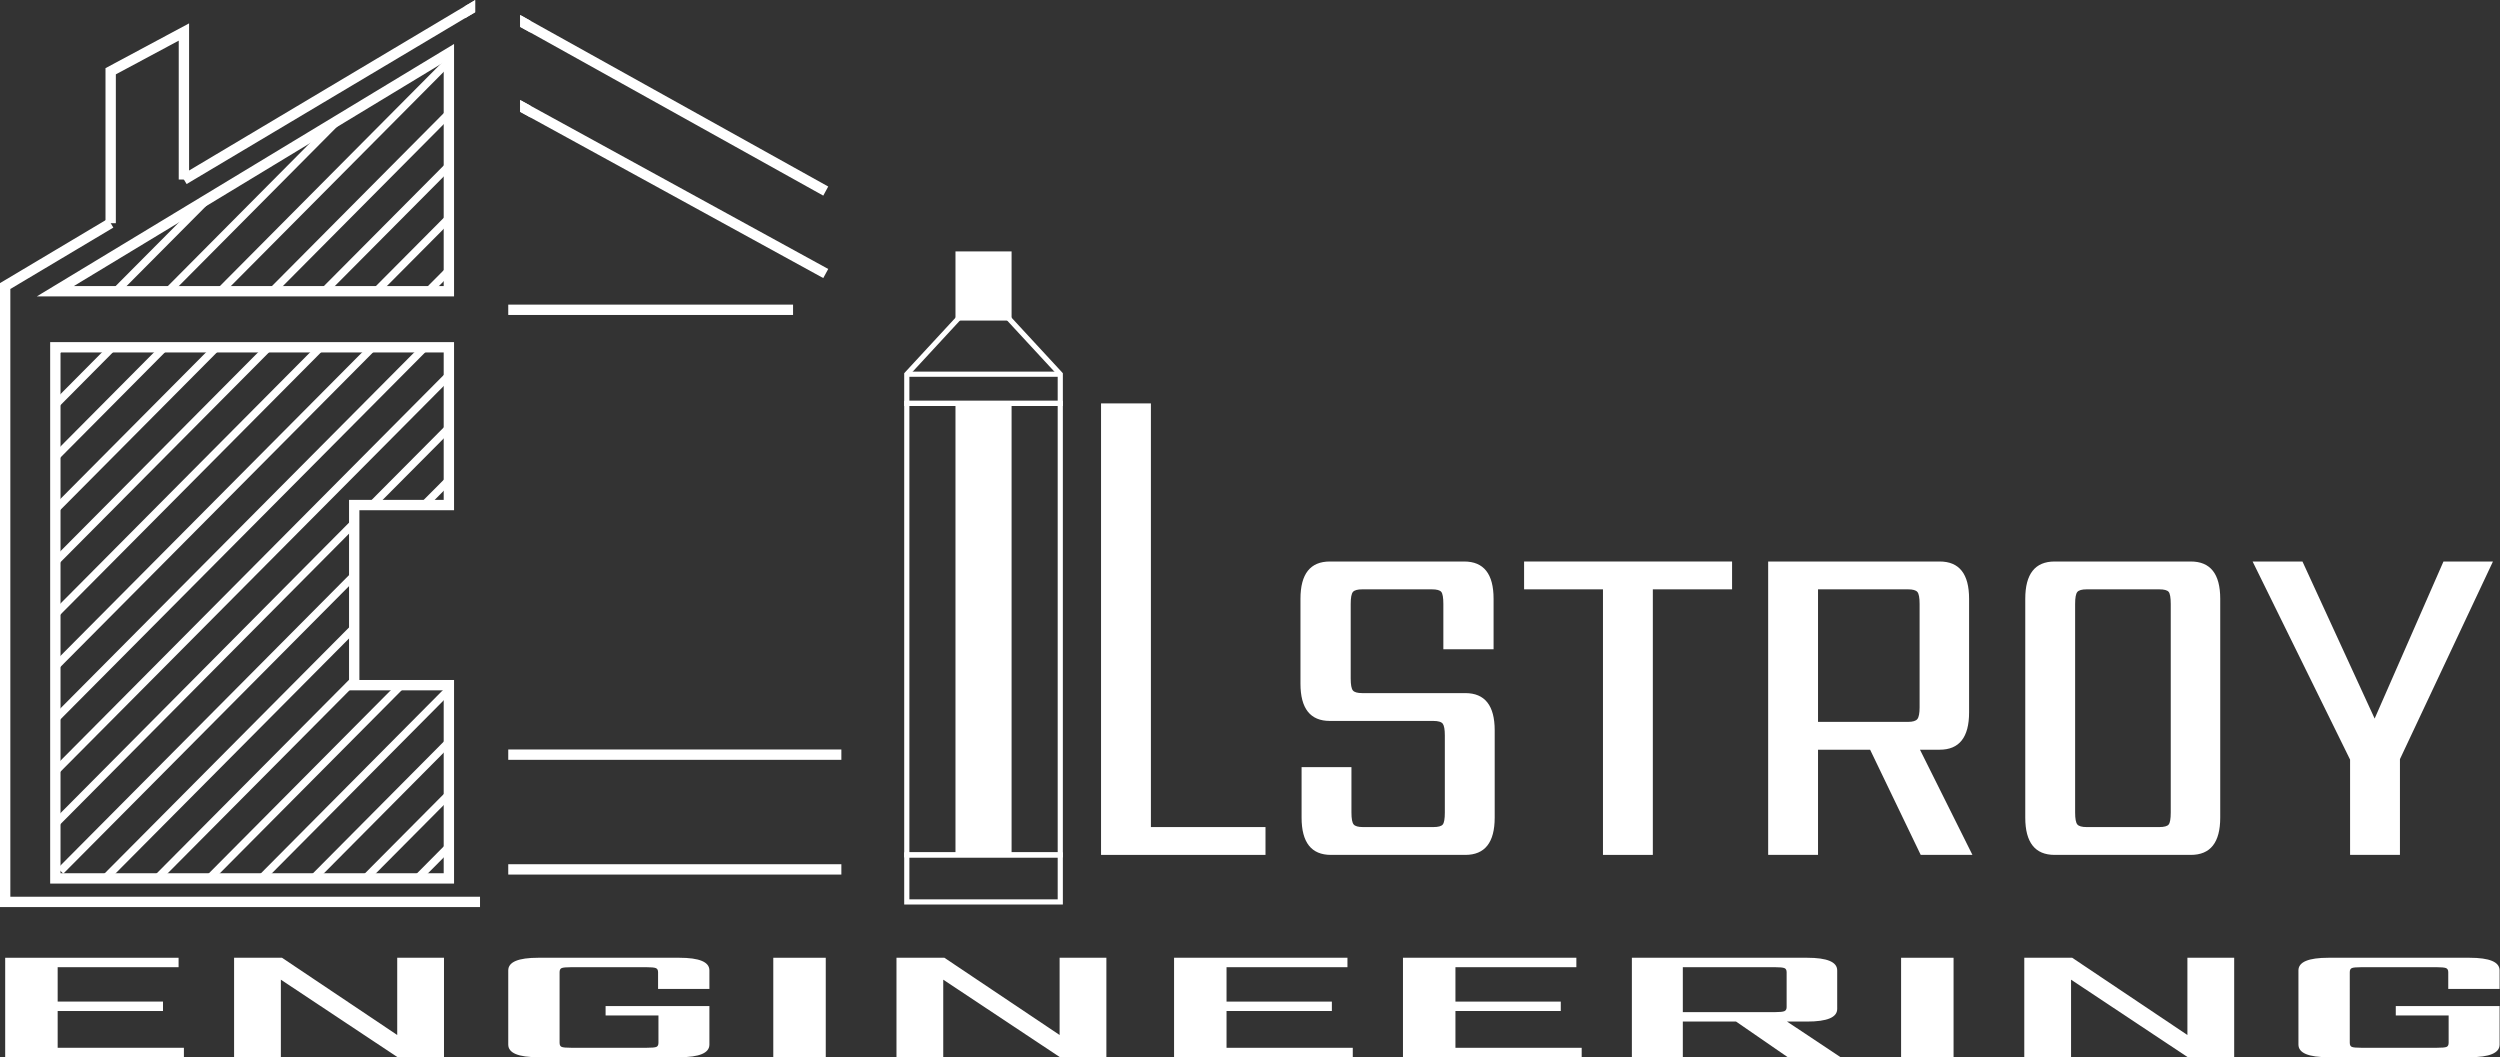 <?xml version="1.0" encoding="UTF-8" standalone="no"?>
<svg
   viewBox="0 0 200.001 84.58"
   height="84.58"
   width="200.001"
   xml:space="preserve"
   id="svg2"
   version="1.1"
   sodipodi:docname="i-Lstroy-2-белый-вектор.-eps+.svg"
   inkscape:version="1.3 (0e150ed6c4, 2023-07-21)"
   xmlns:inkscape="http://www.inkscape.org/namespaces/inkscape"
   xmlns:sodipodi="http://sodipodi.sourceforge.net/DTD/sodipodi-0.dtd"
   xmlns="http://www.w3.org/2000/svg"
   xmlns:svg="http://www.w3.org/2000/svg"
   xmlns:rdf="http://www.w3.org/1999/02/22-rdf-syntax-ns#"
   xmlns:cc="http://creativecommons.org/ns#"
   xmlns:dc="http://purl.org/dc/elements/1.1/"><rect x="0" y="0" width="200.001" height="84.58" fill="#333333" stroke="none"/><sodipodi:namedview
     id="namedview1"
     pagecolor="#ffffff"
     bordercolor="#666666"
     borderopacity="1.0"
     inkscape:showpageshadow="2"
     inkscape:pageopacity="0.0"
     inkscape:pagecheckerboard="0"
     inkscape:deskcolor="#d1d1d1"
     inkscape:zoom="2.0553013"
     inkscape:cx="242.78679"
     inkscape:cy="102.66135"
     inkscape:window-width="1875"
     inkscape:window-height="1057"
     inkscape:window-x="0"
     inkscape:window-y="0"
     inkscape:window-maximized="1"
     inkscape:current-layer="svg2" /><defs
     id="defs6" /><g
     transform="matrix(0.548,0,0,-0.548,0,84.578)"
     id="g10"
     style="fill:#ffffff"><g
       transform="scale(0.1)"
       id="g12"
       style="fill:#ffffff"><path
         id="path14"
         style="fill:#ffffff;fill-opacity:1;fill-rule:nonzero;stroke:none"
         d="m 1680.16,335.988 h 167.29 v -40.629 h -240.08 v 659.129 h 72.79 v -618.5" /><path
         id="path16"
         style="fill:#ffffff;fill-opacity:1;fill-rule:nonzero;stroke:none"
         d="m 2109.26,357.328 v 112.254 c 0,8.707 -1,14.457 -2.98,17.207 -2,2.762 -6.62,4.141 -13.85,4.141 h -151.01 c -28.61,0 -42.91,18.121 -42.91,54.394 v 123.949 c 0,36.258 14.3,54.399 42.91,54.399 h 196.09 c 28.6,0 42.91,-18.141 42.91,-54.399 V 595.59 h -73.33 v 66.109 c 0,9.172 -1,15.028 -2.99,17.559 -1.99,2.515 -6.61,3.781 -13.85,3.781 h -101.57 c -6.89,0 -11.41,-1.266 -13.58,-3.781 -2.17,-2.531 -3.26,-8.387 -3.26,-17.559 V 552.898 c 0,-9.187 1.09,-15.039 3.26,-17.558 2.17,-2.531 6.69,-3.789 13.58,-3.789 h 150.46 c 28.6,0 42.91,-18.141 42.91,-54.403 V 349.762 c 0,-36.274 -14.31,-54.403 -42.91,-54.403 h -196.09 c -28.61,0 -42.91,18.129 -42.91,54.403 v 73.679 h 72.79 v -66.113 c 0,-9.18 1.08,-15.039 3.26,-17.547 2.16,-2.531 6.69,-3.793 13.57,-3.793 h 102.67 c 7.23,0 11.85,1.262 13.85,3.793 1.98,2.508 2.98,8.367 2.98,17.547" /><path
         id="path18"
         style="fill:#ffffff;fill-opacity:1;fill-rule:nonzero;stroke:none"
         d="M 2528.59,723.672 V 683.039 H 2412.9 v -387.68 h -72.79 v 387.68 h -115.15 v 40.633 h 303.63" /><path
         id="path20"
         style="fill:#ffffff;fill-opacity:1;fill-rule:nonzero;stroke:none"
         d="M 2654.06,683.039 V 489.551 h 131.45 c 6.87,0 11.41,1.379 13.58,4.129 2.17,2.75 3.26,8.48 3.26,17.218 v 150.801 c 0,9.172 -1.09,15.028 -3.26,17.559 -2.17,2.515 -6.71,3.781 -13.58,3.781 z m 0,-234.117 V 295.359 h -72.78 v 428.313 h 250.4 c 28.6,0 42.91,-18.141 42.91,-54.399 V 503.32 c 0,-36.269 -14.31,-54.398 -42.91,-54.398 h -28.79 l 76.59,-153.563 h -75.5 l -73.87,153.563 h -76.05" /><path
         id="path22"
         style="fill:#ffffff;fill-opacity:1;fill-rule:nonzero;stroke:none"
         d="m 3168.99,357.328 v 304.371 c 0,9.172 -1.01,15.028 -2.99,17.559 -1.99,2.515 -6.62,3.781 -13.85,3.781 h -105.92 c -6.88,0 -11.4,-1.266 -13.58,-3.781 -2.17,-2.531 -3.26,-8.387 -3.26,-17.559 V 357.328 c 0,-9.18 1.09,-15.039 3.26,-17.547 2.18,-2.531 6.7,-3.793 13.58,-3.793 h 105.92 c 7.23,0 11.86,1.262 13.85,3.793 1.98,2.508 2.99,8.367 2.99,17.547 z m 72.24,311.945 V 349.762 c 0,-36.274 -14.31,-54.403 -42.91,-54.403 h -198.8 c -28.61,0 -42.91,18.129 -42.91,54.403 v 319.511 c 0,36.258 14.3,54.399 42.91,54.399 h 198.8 c 28.6,0 42.91,-18.141 42.91,-54.399" /><path
         id="path24"
         style="fill:#ffffff;fill-opacity:1;fill-rule:nonzero;stroke:none"
         d="m 3503.58,295.359 h -72.79 v 139.102 l -142.31,289.211 h 72.79 l 105.38,-229.301 100.48,229.301 h 72.24 L 3503.58,435.148 V 295.359" /><path
         id="path26"
         style="fill:#ffffff;fill-opacity:1;fill-rule:nonzero;stroke:none"
         d="M 84.176,13.781 H 268.473 V 0 H 7.574 V 145.191 H 260.703 V 131.422 H 84.176 V 81.238 H 237.945 V 67.461 H 84.176 V 13.781" /><path
         id="path28"
         style="fill:#ffffff;fill-opacity:1;fill-rule:nonzero;stroke:none"
         d="m 579.887,145.191 h 68.281 V 0 H 580.441 L 410.023,113.211 V 0 h -68.281 v 145.191 h 69.946 L 579.887,32.449 V 145.191" /><path
         id="path30"
         style="fill:#ffffff;fill-opacity:1;fill-rule:nonzero;stroke:none"
         d="M 1035.63,99.672 H 960.688 V 124.18 c 0,3.109 -1.106,5.101 -3.329,5.949 -2.218,0.859 -6.855,1.293 -13.875,1.293 H 834.121 c -7.402,0 -12.121,-0.434 -14.148,-1.293 -2.043,-0.848 -3.055,-2.84 -3.055,-5.949 V 21.012 c 0,-3.121 1.012,-5.101 3.055,-5.953 2.027,-0.859 6.746,-1.277 14.148,-1.277 h 109.914 c 7.399,0 12.117,0.418 14.16,1.277 2.028,0.852 3.055,2.832 3.055,5.953 v 39.918 h -77.168 v 13.762 h 151.548 v -56.25 C 1035.63,6.141 1021.01,0 991.777,0 H 785.828 C 756.59,0 741.977,6.141 741.977,18.441 V 126.75 c 0,12.289 14.613,18.441 43.851,18.441 h 205.949 c 29.233,0 43.853,-6.152 43.853,-18.441 V 99.672" /><path
         id="path32"
         style="fill:#ffffff;fill-opacity:1;fill-rule:nonzero;stroke:none"
         d="m 1128.89,145.191 h 76.6 V 0 h -76.6 v 145.191" /><path
         id="path34"
         style="fill:#ffffff;fill-opacity:1;fill-rule:nonzero;stroke:none"
         d="m 1546.88,145.191 h 68.28 V 0 h -67.73 L 1377.01,113.211 V 0 h -68.27 v 145.191 h 69.94 L 1546.88,32.449 V 145.191" /><path
         id="path36"
         style="fill:#ffffff;fill-opacity:1;fill-rule:nonzero;stroke:none"
         d="m 1790.57,13.781 h 184.3 V 0 h -260.9 v 145.191 h 253.12 V 131.422 H 1790.57 V 81.238 h 153.77 V 67.461 H 1790.57 V 13.781" /><path
         id="path38"
         style="fill:#ffffff;fill-opacity:1;fill-rule:nonzero;stroke:none"
         d="m 2124.74,13.781 h 184.3 V 0 h -260.9 v 145.191 h 253.13 V 131.422 H 2124.74 V 81.238 h 153.77 V 67.461 H 2124.74 V 13.781" /><path
         id="path40"
         style="fill:#ffffff;fill-opacity:1;fill-rule:nonzero;stroke:none"
         d="M 2456.69,131.422 V 65.82 h 134.34 c 7.03,0 11.66,0.48 13.88,1.399 2.22,0.941 3.32,2.891 3.32,5.84 V 124.18 c 0,3.109 -1.1,5.101 -3.32,5.949 -2.22,0.859 -6.85,1.293 -13.88,1.293 z m 0,-79.363 V 0 h -74.38 v 145.191 h 255.9 c 29.23,0 43.85,-6.152 43.85,-18.441 V 70.5 c 0,-12.301 -14.62,-18.441 -43.85,-18.441 h -29.42 L 2687.06,0 h -77.16 l -75.49,52.059 h -77.72" /><path
         id="path42"
         style="fill:#ffffff;fill-opacity:1;fill-rule:nonzero;stroke:none"
         d="m 2775.33,145.191 h 76.6 V 0 h -76.6 v 145.191" /><path
         id="path44"
         style="fill:#ffffff;fill-opacity:1;fill-rule:nonzero;stroke:none"
         d="m 3193.31,145.191 h 68.28 V 0 h -67.72 L 3023.45,113.211 V 0 h -68.28 v 145.191 h 69.94 L 3193.31,32.449 V 145.191" /><path
         id="path46"
         style="fill:#ffffff;fill-opacity:1;fill-rule:nonzero;stroke:none"
         d="m 3649.06,99.672 h -74.95 V 124.18 c 0,3.109 -1.11,5.101 -3.32,5.949 -2.22,0.859 -6.86,1.293 -13.88,1.293 h -109.36 c -7.41,0 -12.13,-0.434 -14.15,-1.293 -2.05,-0.848 -3.06,-2.84 -3.06,-5.949 V 21.012 c 0,-3.121 1.01,-5.101 3.06,-5.953 2.02,-0.859 6.74,-1.277 14.15,-1.277 h 109.91 c 7.4,0 12.12,0.418 14.16,1.277 2.03,0.852 3.05,2.832 3.05,5.953 v 39.918 h -77.16 v 13.762 h 151.55 v -56.25 C 3649.06,6.141 3634.43,0 3605.2,0 h -205.95 c -29.24,0 -43.85,6.141 -43.85,18.441 V 126.75 c 0,12.289 14.61,18.441 43.85,18.441 h 205.95 c 29.23,0 43.86,-6.152 43.86,-18.441 V 99.672" /><path
         id="path48"
         style="fill:#ffffff;fill-opacity:1;fill-rule:nonzero;stroke:none"
         d="m 1327.56,299.141 h 216.52 v 651.574 h -216.52 z m 224.07,-7.551 h -231.62 v 666.676 h 231.62 V 291.59" /><path
         id="path50"
         style="fill:#ffffff;fill-opacity:1;fill-rule:nonzero;stroke:none"
         d="m 1327.56,230.469 h 216.52 v 61.121 h -216.52 z m 224.07,-7.547 h -231.62 v 76.219 h 231.62 v -76.219" /><path
         id="path52"
         style="fill:#ffffff;fill-opacity:1;fill-rule:nonzero;stroke:none"
         d="m 1327.56,958.266 h 216.52 v 37.355 L 1435.82,1112.75 1327.56,995.621 Z m 224.07,-7.551 h -231.62 v 47.855 l 115.81,125.31 115.81,-125.31 v -47.855" /><path
         id="path54"
         style="fill:#ffffff;fill-opacity:1;fill-rule:nonzero;stroke:none"
         d="m 1476.77,1075.41 h -81.9 v 100.95 h 81.9 v -100.95" /><path
         id="path56"
         style="fill:#ffffff;fill-opacity:1;fill-rule:nonzero;stroke:none"
         d="m 1476.77,295.359 h -81.9 v 659.129 h 81.9 V 295.359" /><path
         id="path58"
         style="fill:#ffffff;fill-opacity:1;fill-rule:nonzero;stroke:none"
         d="m 1547.85,993.32 h -224.06 v 7.55 h 224.06 v -7.55" /><path
         id="path60"
         style="fill:#ffffff;fill-opacity:1;fill-rule:nonzero;stroke:none"
         d="M 700.754,219.211 H 0 V 1130.1 l 157.734,94.02 7.731,-12.98 -150.363,-89.63 V 234.309 H 700.754 v -15.098" /><path
         id="path62"
         style="fill:#ffffff;fill-opacity:1;fill-rule:nonzero;stroke:none"
         d="m 678.555,1534.33 15.101,8.91 v -17.67 l -15.101,-8.91 -406.106,-241.94 -3.929,6.49 -3.926,6.5 11.476,6.79 402.485,239.83" /><path
         id="path64"
         style="fill:#ffffff;fill-opacity:1;fill-rule:nonzero;stroke:none"
         d="m 1209.1,1271.09 -7.25,-13.29 -427.397,238.02 -15.101,8.31 v 17.36 l 15.101,-8.45 434.647,-241.95" /><path
         id="path66"
         style="fill:#ffffff;fill-opacity:1;fill-rule:nonzero;stroke:none"
         d="m 1209.1,1150.73 -7.25,-13.29 -427.397,234.39 -15.101,8.3 v 17.22 l 15.101,-8.31 434.647,-238.31" /><path
         id="path68"
         style="fill:#ffffff;fill-opacity:1;fill-rule:nonzero;stroke:none"
         d="M 1157.75,1083.59 H 741.977 v 15.1 h 415.773 v -15.1" /><path
         id="path70"
         style="fill:#ffffff;fill-opacity:1;fill-rule:nonzero;stroke:none"
         d="M 1228.28,434.148 H 741.977 v 15.102 h 486.303 v -15.102" /><path
         id="path72"
         style="fill:#ffffff;fill-opacity:1;fill-rule:nonzero;stroke:none"
         d="M 1228.28,266.648 H 741.977 v 15.102 h 486.303 v -15.102" /><path
         id="path74"
         style="fill:#ffffff;fill-opacity:1;fill-rule:nonzero;stroke:none"
         d="m 169.113,1217.59 h -15.101 v 226.3 l 122.011,65.39 v -228.03 h -15.101 v 202.8 l -91.809,-49.21 v -217.25" /><path
         id="path76"
         style="fill:#ffffff;fill-opacity:1;fill-rule:nonzero;stroke:none"
         d="m 647.742,1125.81 h -539.91 l 152.988,92.58 0.149,0.15 39.871,24.01 h 0.152 l 150.571,91.22 0.3,0.15 40.024,24.17 h 0.152 l 150.117,90.91 0.153,0.15 5.433,3.17 z M 53.766,1110.71 H 662.848 v 368.5 z" /><path
         id="path78"
         style="fill:#ffffff;fill-opacity:1;fill-rule:nonzero;stroke:none"
         d="M 509.555,813.641 V 535.602 H 647.742 V 268.59 H 88.348 v 760.26 H 647.742 V 813.641 Z M 662.848,798.539 V 1043.95 H 73.246 V 253.488 H 662.848 V 550.707 H 524.66 v 247.832 h 138.188" /><path
         id="path80"
         style="fill:#ffffff;fill-opacity:1;fill-rule:nonzero;stroke:none"
         d="m 759.352,1521.49 v -17.36 l 15.101,-8.31 v 17.22 z m 0,-141.36 15.101,-8.3 v 17.21 l -15.101,8.31 z m -80.797,154.2 v -17.67 l 15.101,8.91 v 17.67 l -15.101,-8.91" /><path
         id="path82"
         style="fill:#ffffff;fill-opacity:1;fill-rule:nonzero;stroke:none"
         d="m 84.805,1025.14 -8.008,8.01 7.246,7.25 8.008,-8.01 -7.246,-7.25" /><path
         id="path84"
         style="fill:#ffffff;fill-opacity:1;fill-rule:nonzero;stroke:none"
         d="m 173.316,1114.26 -8.039,7.99 133.504,134.26 8.039,-7.99 -133.504,-134.26" /><path
         id="path86"
         style="fill:#ffffff;fill-opacity:1;fill-rule:nonzero;stroke:none"
         d="m 84.82,948.438 -8.039,7.98 83.364,83.972 8.039,-7.98 -83.364,-83.972" /><path
         id="path88"
         style="fill:#ffffff;fill-opacity:1;fill-rule:nonzero;stroke:none"
         d="m 249.582,1114.27 -8.039,7.97 247.988,249.65 8.172,-7.85 -248.121,-249.77" /><path
         id="path90"
         style="fill:#ffffff;fill-opacity:1;fill-rule:nonzero;stroke:none"
         d="m 84.82,872.027 -8.039,7.981 159.328,160.382 8.039,-7.98 L 84.82,872.027" /><path
         id="path92"
         style="fill:#ffffff;fill-opacity:1;fill-rule:nonzero;stroke:none"
         d="m 325.551,1114.27 -8.039,7.97 333.765,335.89 8.039,-7.99 -333.765,-335.87" /><path
         id="path94"
         style="fill:#ffffff;fill-opacity:1;fill-rule:nonzero;stroke:none"
         d="m 84.82,795.609 -8.039,7.977 235.297,236.804 8.039,-7.98 L 84.82,795.609" /><path
         id="path96"
         style="fill:#ffffff;fill-opacity:1;fill-rule:nonzero;stroke:none"
         d="m 401.512,1114.27 -8.035,7.97 257.8,259.46 8.039,-7.97 -257.804,-259.46" /><path
         id="path98"
         style="fill:#ffffff;fill-opacity:1;fill-rule:nonzero;stroke:none"
         d="m 84.82,719.188 -8.039,7.98 311.258,313.222 8.039,-7.98 L 84.82,719.188" /><path
         id="path100"
         style="fill:#ffffff;fill-opacity:1;fill-rule:nonzero;stroke:none"
         d="m 477.328,1114.27 -8.039,7.97 181.988,183.05 8.039,-7.98 -181.988,-183.04" /><path
         id="path102"
         style="fill:#ffffff;fill-opacity:1;fill-rule:nonzero;stroke:none"
         d="m 84.82,642.77 -8.039,7.976 387.223,389.644 8.035,-7.98 L 84.82,642.77" /><path
         id="path104"
         style="fill:#ffffff;fill-opacity:1;fill-rule:nonzero;stroke:none"
         d="m 553.297,1114.26 -8.039,7.99 106.019,106.63 8.039,-8 -106.019,-106.62" /><path
         id="path106"
         style="fill:#ffffff;fill-opacity:1;fill-rule:nonzero;stroke:none"
         d="m 84.82,566.352 -8.039,7.976 463.192,466.062 8.039,-7.98 L 84.82,566.352" /><path
         id="path108"
         style="fill:#ffffff;fill-opacity:1;fill-rule:nonzero;stroke:none"
         d="m 629.254,1114.26 -8.024,7.99 30.055,30.21 8.024,-8 -30.055,-30.2" /><path
         id="path110"
         style="fill:#ffffff;fill-opacity:1;fill-rule:nonzero;stroke:none"
         d="m 84.82,489.781 -8.039,7.981 539.309,542.628 8.039,-7.98 L 84.82,489.781" /><path
         id="path112"
         style="fill:#ffffff;fill-opacity:1;fill-rule:nonzero;stroke:none"
         d="m 84.82,413.359 -8.039,7.981 574.496,578.121 8.039,-7.977 L 84.82,413.359" /><path
         id="path114"
         style="fill:#ffffff;fill-opacity:1;fill-rule:nonzero;stroke:none"
         d="m 547.102,802.09 -8.039,7.996 112.214,112.816 8.039,-7.996 L 547.102,802.09" /><path
         id="path116"
         style="fill:#ffffff;fill-opacity:1;fill-rule:nonzero;stroke:none"
         d="m 84.82,336.789 -8.039,7.981 436.305,439.179 8.035,-7.98 -436.301,-439.18" /><path
         id="path118"
         style="fill:#ffffff;fill-opacity:1;fill-rule:nonzero;stroke:none"
         d="m 92.371,267.93 -8.039,7.98 428.754,431.473 8.035,-7.981 L 92.371,267.93" /><path
         id="path120"
         style="fill:#ffffff;fill-opacity:1;fill-rule:nonzero;stroke:none"
         d="m 623.059,802.09 -8.024,7.996 36.25,36.398 8.024,-7.996 -36.25,-36.398" /><path
         id="path122"
         style="fill:#ffffff;fill-opacity:1;fill-rule:nonzero;stroke:none"
         d="m 157.461,257.051 -8.035,7.98 363.66,365.934 8.035,-7.981 -363.66,-365.933" /><path
         id="path124"
         style="fill:#ffffff;fill-opacity:1;fill-rule:nonzero;stroke:none"
         d="m 233.426,257.051 -8.039,7.98 287.699,289.512 8.035,-7.977 -287.695,-289.515" /><path
         id="path126"
         style="fill:#ffffff;fill-opacity:1;fill-rule:nonzero;stroke:none"
         d="m 309.539,257.051 -8.035,7.98 280.301,282.117 8.039,-7.976 -280.305,-282.121" /><path
         id="path128"
         style="fill:#ffffff;fill-opacity:1;fill-rule:nonzero;stroke:none"
         d="m 385.504,257.051 -8.039,7.98 273.812,275.617 8.039,-7.976 -273.812,-275.621" /><path
         id="path130"
         style="fill:#ffffff;fill-opacity:1;fill-rule:nonzero;stroke:none"
         d="m 461.473,257.051 -8.039,7.98 197.843,199.199 8.039,-7.98 -197.843,-199.199" /><path
         id="path132"
         style="fill:#ffffff;fill-opacity:1;fill-rule:nonzero;stroke:none"
         d="m 537.434,257.051 -8.036,7.98 121.879,122.629 8.039,-7.969 -121.882,-122.64" /><path
         id="path134"
         style="fill:#ffffff;fill-opacity:1;fill-rule:nonzero;stroke:none"
         d="m 613.406,257.051 -8.039,7.98 45.91,46.219 8.039,-7.98 -45.91,-46.219" /></g></g></svg>
